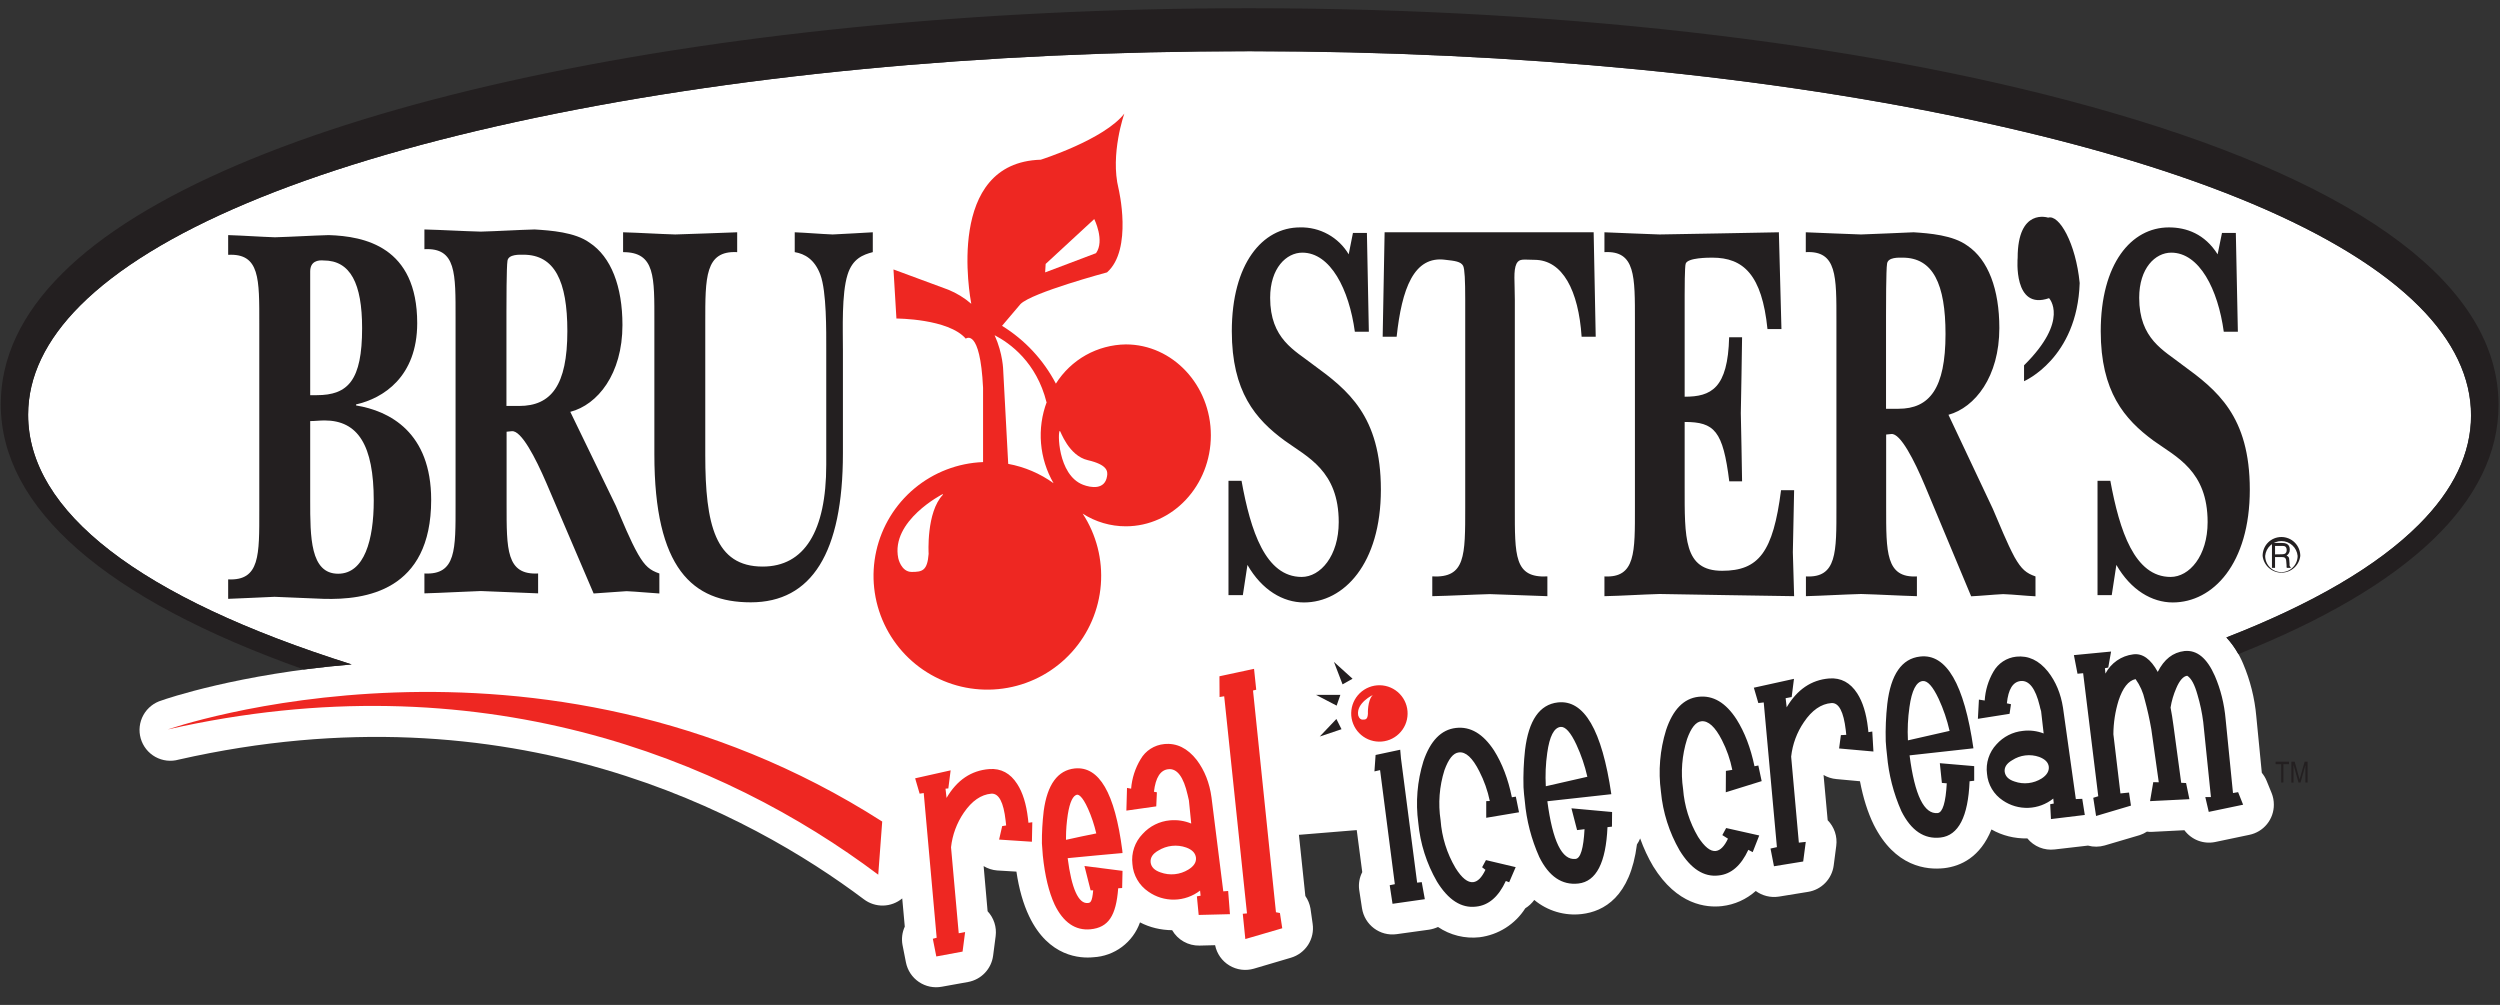 <svg width="102" height="41" viewBox="0 0 102 41" fill="none" xmlns="http://www.w3.org/2000/svg">
<rect x="0" y="0" width="102" height="41" fill="#333333" stroke="none"/>
<g clip-path="url(#clip0_451_5043)">
<path d="M80.923 4.995C72.252 3.096 61.903 2.092 50.983 2.092C40.064 2.087 29.714 3.086 21.049 4.974C12.441 6.857 6.296 9.44 3.268 12.463C1.856 13.875 1.145 15.376 1.145 16.918C1.145 20.872 5.694 24.381 14.344 27.111C9.753 27.488 6.74 28.523 6.604 28.575C6.284 28.667 6.013 28.882 5.851 29.173C5.689 29.464 5.65 29.808 5.741 30.128C5.833 30.449 6.048 30.72 6.339 30.882C6.631 31.043 6.974 31.083 7.295 30.991C20.918 27.906 30.655 33.24 35.247 36.692C35.473 36.863 35.751 36.953 36.035 36.947C36.319 36.94 36.593 36.837 36.811 36.655L36.915 37.806C36.809 38.038 36.776 38.297 36.821 38.548L36.962 39.265C37.026 39.59 37.215 39.877 37.49 40.063C37.764 40.25 38.101 40.32 38.427 40.258L39.499 40.065C39.76 40.017 40 39.888 40.183 39.695C40.367 39.502 40.484 39.256 40.519 38.993L40.623 38.193C40.646 38.01 40.629 37.824 40.572 37.649C40.515 37.473 40.42 37.313 40.294 37.178L40.132 35.337C40.3 35.439 40.49 35.5 40.686 35.515L41.47 35.562C41.575 36.273 41.748 36.88 41.993 37.392C42.788 39.05 44.085 39.108 44.608 39.056C45.031 39.034 45.437 38.887 45.776 38.634C46.115 38.38 46.371 38.032 46.512 37.633C46.914 37.842 47.359 37.947 47.824 37.952C47.937 38.147 48.099 38.308 48.295 38.418C48.491 38.529 48.713 38.584 48.938 38.58L49.576 38.564C49.611 38.735 49.68 38.896 49.78 39.039C49.88 39.181 50.009 39.301 50.158 39.391C50.307 39.481 50.473 39.539 50.646 39.562C50.818 39.584 50.994 39.57 51.161 39.521L52.667 39.076C52.957 38.991 53.207 38.804 53.371 38.55C53.534 38.295 53.6 37.99 53.556 37.691L53.467 37.063C53.435 36.881 53.364 36.708 53.258 36.556L52.996 34.061L55.355 33.868L55.58 35.583C55.466 35.803 55.422 36.053 55.454 36.299L55.569 37.053C55.674 37.738 56.302 38.208 56.981 38.114L58.305 37.931C58.431 37.911 58.554 37.874 58.671 37.821C59.168 38.157 59.769 38.306 60.365 38.24C60.744 38.192 61.108 38.062 61.431 37.857C61.754 37.653 62.027 37.38 62.232 37.058C62.375 36.969 62.499 36.854 62.598 36.718C62.865 36.94 63.175 37.106 63.509 37.205C63.843 37.304 64.193 37.334 64.538 37.293C65.438 37.188 66.515 36.592 66.787 34.453C66.84 34.377 66.884 34.294 66.918 34.208C67.064 34.615 67.242 34.997 67.451 35.348C68.424 36.927 69.627 37.042 70.26 36.969C70.771 36.91 71.251 36.695 71.635 36.352C71.897 36.545 72.236 36.634 72.576 36.582L73.769 36.388C74.036 36.346 74.282 36.218 74.471 36.023C74.659 35.829 74.78 35.579 74.815 35.311L74.919 34.511C74.944 34.321 74.926 34.129 74.865 33.947C74.804 33.766 74.703 33.601 74.569 33.465L74.401 31.619C74.561 31.713 74.74 31.77 74.924 31.786L75.887 31.875C76.017 32.555 76.201 33.141 76.446 33.643C77.314 35.379 78.617 35.499 79.323 35.421C80.002 35.342 80.797 34.971 81.252 33.842C81.692 34.093 82.194 34.218 82.717 34.208C82.849 34.37 83.021 34.497 83.216 34.576C83.41 34.654 83.622 34.682 83.831 34.657L85.19 34.5C85.413 34.561 85.648 34.559 85.87 34.495L87.303 34.072C87.406 34.038 87.505 33.99 87.596 33.93C87.659 33.936 87.716 33.946 87.779 33.941L89.123 33.873C89.265 34.064 89.458 34.211 89.68 34.297C89.903 34.382 90.145 34.402 90.378 34.354L91.774 34.061C92.057 34.003 92.311 33.849 92.493 33.625C92.675 33.401 92.774 33.121 92.773 32.832C92.774 32.671 92.744 32.511 92.684 32.361L92.475 31.849C92.427 31.733 92.362 31.626 92.282 31.53L92.057 29.229C91.992 28.487 91.81 27.76 91.518 27.074C91.355 26.682 91.125 26.321 90.838 26.008C94.347 24.643 97.009 23.089 98.688 21.405C100.1 19.993 100.816 18.498 100.816 16.95C100.816 15.407 100.105 13.906 98.693 12.494C95.676 9.471 89.526 6.877 80.918 4.995" fill="white"/>
<path d="M48.796 34.997C48.775 34.809 48.644 34.668 48.398 34.579C48.211 34.512 48.012 34.489 47.814 34.511C47.617 34.533 47.427 34.599 47.258 34.704C47.034 34.83 46.929 34.987 46.945 35.18C46.966 35.374 47.102 35.51 47.347 35.593C47.534 35.662 47.733 35.687 47.931 35.667C48.128 35.647 48.319 35.582 48.487 35.478C48.707 35.342 48.812 35.185 48.796 34.997ZM50.182 37.298L48.906 37.33L48.833 36.571L48.984 36.545L48.963 36.336C48.662 36.568 48.294 36.697 47.914 36.705C47.534 36.712 47.161 36.598 46.851 36.378C46.665 36.251 46.51 36.085 46.398 35.89C46.285 35.695 46.218 35.478 46.202 35.253C46.176 35.03 46.2 34.804 46.272 34.592C46.344 34.379 46.464 34.185 46.62 34.024C46.909 33.706 47.306 33.508 47.734 33.47C48.03 33.443 48.328 33.487 48.602 33.601L48.508 32.66C48.487 32.585 48.47 32.51 48.456 32.435C48.289 31.697 48.027 31.347 47.672 31.383C47.347 31.415 47.149 31.718 47.081 32.304L47.201 32.325L47.175 32.9L45.956 33.073L45.982 32.147L46.15 32.178C46.183 31.753 46.316 31.341 46.537 30.976C46.636 30.803 46.776 30.657 46.943 30.55C47.11 30.443 47.301 30.377 47.499 30.358C48.006 30.306 48.451 30.526 48.827 31.007C49.146 31.43 49.35 31.943 49.429 32.534L49.91 36.367L50.109 36.352L50.182 37.298ZM52.316 37.873L50.809 38.313L50.705 37.282L50.877 37.267L49.947 28.408L49.758 28.439L49.753 27.592L51.165 27.289L51.254 28.141L51.123 28.172L52.059 37.22L52.221 37.251L52.316 37.873ZM35.999 33.522C21.869 24.485 6.844 29.762 6.844 29.762C19.536 26.886 29.514 30.939 35.832 35.687L35.994 33.522M42.118 33.548L42.102 34.343L40.763 34.255L40.889 33.705L41.051 33.679L41.03 33.486C40.946 32.727 40.753 32.361 40.444 32.382C40.026 32.419 39.655 32.675 39.325 33.156C39.037 33.577 38.857 34.062 38.802 34.568L39.116 38.077L39.377 38.025L39.273 38.825L38.201 39.024L38.059 38.302L38.216 38.26L37.688 32.356L37.521 32.382L37.338 31.755L38.786 31.43L38.692 32.168L38.577 32.178L38.619 32.555C39.048 31.823 39.628 31.436 40.361 31.378C40.842 31.342 41.224 31.551 41.501 31.985C41.731 32.34 41.872 32.806 41.94 33.386L41.961 33.569L42.118 33.548ZM44.727 34.004C44.555 34.035 43.687 34.218 43.493 34.265V34.171C43.493 33.862 43.519 33.548 43.566 33.235C43.645 32.727 43.781 32.44 43.953 32.424C43.995 32.424 44.147 32.45 44.393 32.999C44.534 33.313 44.644 33.648 44.727 33.998M44.497 36.325H44.602C44.56 36.822 44.481 36.833 44.382 36.843C44 36.88 43.718 36.247 43.561 35.013C43.76 34.987 45.799 34.804 45.799 34.804L45.789 34.694C45.486 32.351 44.848 31.258 43.854 31.352C43.153 31.425 42.73 32.006 42.583 33.088C42.531 33.538 42.505 33.977 42.51 34.411L42.547 34.908C42.63 35.724 42.792 36.393 43.028 36.906C43.383 37.638 43.875 37.973 44.492 37.915C45.224 37.842 45.538 37.366 45.622 36.242L45.784 36.231L45.799 35.531L44.246 35.332L44.497 36.325ZM41.135 18.926L40.931 15.114C40.931 15.114 40.925 14.439 40.58 13.676C41.213 14.005 42.29 14.784 42.698 16.411L42.709 16.395C42.506 16.935 42.426 17.513 42.474 18.087C42.522 18.661 42.697 19.218 42.986 19.716C42.435 19.319 41.803 19.049 41.135 18.926ZM45.935 14.052C45.364 14.059 44.802 14.209 44.303 14.488C43.805 14.768 43.384 15.168 43.08 15.653C42.573 14.683 41.815 13.868 40.883 13.294L41.637 12.405C42.107 11.934 45.167 11.113 45.167 11.113C46.228 10.172 45.637 7.698 45.637 7.698C45.287 6.286 45.873 4.634 45.873 4.634C45.052 5.695 42.463 6.516 42.463 6.516C38.562 6.632 39.576 12.102 39.628 12.395C39.348 12.152 39.03 11.958 38.687 11.819L36.454 10.993L36.574 12.996C36.574 12.996 38.692 12.996 39.404 13.817C39.404 13.817 39.989 13.346 40.109 15.82V18.853C39.085 18.892 38.101 19.269 37.313 19.925C36.525 20.581 35.976 21.48 35.752 22.481C35.528 23.482 35.642 24.529 36.076 25.458C36.51 26.387 37.239 27.147 38.15 27.618C39.061 28.09 40.103 28.246 41.112 28.063C42.121 27.881 43.041 27.369 43.729 26.608C44.417 25.847 44.834 24.88 44.914 23.857C44.994 22.835 44.734 21.814 44.173 20.956C44.698 21.294 45.31 21.474 45.935 21.473C47.844 21.473 49.403 19.816 49.403 17.76C49.403 15.715 47.844 14.052 45.935 14.052Z" fill="#EE2722"/>
<path d="M42.663 10.768L44.645 8.938C44.645 8.938 45.084 9.811 44.718 10.329L42.642 11.114L42.663 10.768ZM38.458 20.161C38.458 20.161 36.335 21.243 36.649 22.776C36.649 22.776 36.764 23.335 37.198 23.335C37.632 23.335 37.836 23.283 37.888 22.598C37.888 22.598 37.784 20.898 38.474 20.182M43.243 17.583C43.149 17.551 43.139 19.376 44.19 19.779C44.504 19.899 45.079 19.999 45.168 19.429C45.205 19.22 45.173 18.958 44.383 18.775C43.599 18.592 43.27 17.588 43.243 17.577" fill="white"/>
<path d="M57.43 29.13C57.427 29.281 57.395 29.43 57.335 29.568C57.274 29.707 57.187 29.832 57.078 29.937C56.97 30.042 56.841 30.124 56.701 30.18C56.56 30.235 56.41 30.262 56.259 30.259C56.108 30.256 55.959 30.224 55.82 30.164C55.681 30.103 55.556 30.016 55.451 29.907C55.346 29.799 55.264 29.67 55.209 29.53C55.153 29.389 55.126 29.239 55.129 29.088C55.135 28.783 55.261 28.492 55.481 28.28C55.701 28.069 55.995 27.953 56.3 27.958C56.606 27.964 56.896 28.09 57.108 28.31C57.32 28.53 57.436 28.825 57.43 29.13Z" fill="#EE2722"/>
<path d="M56.01 28.356C56.01 28.356 55.33 28.68 55.413 29.177C55.413 29.177 55.45 29.355 55.586 29.36C55.722 29.365 55.795 29.349 55.811 29.125C55.811 29.125 55.785 28.581 56.01 28.356Z" fill="white"/>
<path d="M86.211 4.608C76.776 1.857 64.272 0.34 50.989 0.335C28.491 0.335 9.016 4.676 2.536 11.161C0.873 12.813 0.031 14.612 0.031 16.49C0.031 20.726 4.288 24.439 12.394 27.315C13.044 27.23 13.697 27.161 14.35 27.106C5.7 24.381 1.145 20.877 1.15 16.918C1.15 15.37 1.867 13.875 3.279 12.463C6.302 9.44 12.446 6.851 21.06 4.974C29.72 3.081 40.069 2.087 50.989 2.087C61.908 2.092 72.258 3.096 80.918 4.995C89.526 6.878 95.676 9.471 98.694 12.494C100.106 13.906 100.822 15.407 100.822 16.95C100.822 18.498 100.101 19.999 98.689 21.405C97.005 23.089 94.348 24.643 90.834 26.008C91.026 26.212 91.191 26.441 91.325 26.687C98.291 23.916 101.936 20.448 101.941 16.521C101.941 11.725 96.503 7.604 86.211 4.608Z" fill="#231F20"/>
<path d="M82.581 14.905V15.553C82.581 15.553 84.751 14.628 84.851 11.548C84.694 9.926 84.014 8.739 83.564 8.88C83.564 8.88 82.32 8.462 82.32 10.523C82.32 10.523 82.126 12.682 83.601 12.165C83.601 12.165 84.453 13.054 82.581 14.905ZM58.133 36.687L56.815 36.875L56.7 36.117L56.909 36.075L56.307 31.42L56.077 31.473L56.124 30.803L57.129 30.589L57.16 30.944L57.819 36.012L58.007 35.991L58.133 36.687ZM61.976 33.141L60.638 33.366V32.686L60.784 32.681C60.697 32.259 60.552 31.851 60.355 31.467C60.078 30.918 59.801 30.662 59.519 30.699C59.288 30.725 59.1 30.965 58.933 31.425C58.725 32.084 58.671 32.782 58.776 33.465C58.826 34.151 59.033 34.817 59.383 35.41C59.644 35.829 59.885 36.017 60.109 35.991C60.292 35.97 60.455 35.803 60.606 35.489L60.47 35.384L60.627 35.092L61.84 35.379L61.574 35.996L61.438 35.944C61.14 36.587 60.737 36.938 60.224 36.99C59.623 37.063 59.09 36.718 58.629 35.97C58.205 35.234 57.944 34.416 57.866 33.57C57.752 32.728 57.824 31.871 58.075 31.059C58.358 30.223 58.802 29.768 59.403 29.7C59.994 29.632 60.512 29.94 60.957 30.62C61.286 31.143 61.532 31.781 61.684 32.529L61.846 32.503L61.976 33.141ZM64.764 31.692C64.662 31.242 64.513 30.804 64.319 30.385C64.084 29.878 63.864 29.637 63.671 29.658C63.404 29.689 63.221 30.04 63.127 30.72C63.063 31.17 63.044 31.625 63.069 32.079L64.764 31.692ZM65.742 32.403L63.132 32.691C63.347 34.323 63.728 35.107 64.283 35.044C64.487 35.023 64.607 34.616 64.649 33.831L64.345 33.868L64.115 32.979L65.773 33.13L65.768 33.727L65.585 33.748C65.522 35.196 65.13 35.965 64.398 36.048C63.728 36.122 63.195 35.761 62.803 34.966C62.48 34.244 62.28 33.474 62.212 32.686C62.188 32.496 62.17 32.306 62.159 32.116C62.145 31.608 62.166 31.099 62.222 30.594C62.369 29.391 62.813 28.743 63.561 28.659C64.633 28.539 65.36 29.789 65.742 32.403ZM71.876 31.87L70.412 32.325L70.417 31.452L70.678 31.41C70.594 30.988 70.451 30.58 70.255 30.197C69.978 29.653 69.695 29.396 69.413 29.428C69.188 29.454 68.995 29.695 68.832 30.155C68.624 30.813 68.569 31.511 68.67 32.194C68.722 32.883 68.931 33.55 69.282 34.145C69.544 34.553 69.784 34.746 70.004 34.72C70.187 34.699 70.354 34.532 70.501 34.218L70.271 34.072L70.427 33.784L71.777 34.087L71.51 34.767L71.332 34.673C71.034 35.316 70.632 35.667 70.119 35.719C69.517 35.792 68.989 35.447 68.529 34.699C68.105 33.964 67.844 33.145 67.766 32.299C67.653 31.457 67.724 30.6 67.975 29.789C68.252 28.952 68.697 28.497 69.298 28.429C69.894 28.361 70.412 28.669 70.851 29.349C71.181 29.872 71.426 30.51 71.583 31.263L71.74 31.232L71.876 31.87ZM76.389 29.846L76.436 30.662L75.035 30.537L75.108 29.993L75.328 29.982L75.307 29.789C75.218 29.03 75.024 28.664 74.721 28.685C74.303 28.716 73.926 28.978 73.602 29.459C73.314 29.879 73.134 30.364 73.079 30.871L73.393 34.38L73.675 34.349L73.57 35.149L72.378 35.343L72.237 34.621L72.498 34.563L71.96 28.659L71.74 28.685L71.557 28.058L73.194 27.697L73.1 28.439L72.854 28.486L72.896 28.858C73.325 28.131 73.905 27.739 74.632 27.681C75.113 27.645 75.495 27.854 75.777 28.293C76.002 28.643 76.144 29.109 76.212 29.695L76.232 29.872L76.389 29.846ZM79.543 29.82C79.441 29.37 79.292 28.932 79.098 28.513C78.858 28.005 78.643 27.765 78.445 27.786C78.183 27.817 78 28.167 77.906 28.847C77.841 29.297 77.82 29.753 77.843 30.207L79.543 29.82ZM80.516 30.531L77.911 30.819C78.12 32.45 78.507 33.235 79.062 33.172C79.26 33.146 79.386 32.743 79.428 31.959L79.229 31.943L79.145 31.138L80.547 31.258V31.854L80.359 31.875C80.301 33.324 79.904 34.087 79.177 34.171C78.507 34.249 77.974 33.889 77.576 33.094C77.256 32.372 77.058 31.601 76.991 30.814C76.968 30.624 76.95 30.434 76.938 30.244C76.924 29.735 76.945 29.227 77.001 28.722C77.142 27.519 77.592 26.87 78.34 26.787C79.412 26.661 80.139 27.911 80.516 30.531ZM83.591 31.284C83.57 31.101 83.434 30.971 83.198 30.882C83.016 30.818 82.822 30.798 82.631 30.821C82.439 30.845 82.256 30.912 82.095 31.018C81.87 31.148 81.771 31.305 81.791 31.488C81.818 31.677 81.948 31.807 82.194 31.886C82.376 31.95 82.571 31.972 82.763 31.95C82.955 31.928 83.139 31.863 83.303 31.76C83.512 31.624 83.606 31.462 83.591 31.284ZM85.055 33.251L83.679 33.418L83.648 32.811L83.794 32.785L83.774 32.581C83.485 32.813 83.129 32.946 82.759 32.96C82.389 32.974 82.024 32.869 81.718 32.66C81.535 32.539 81.381 32.379 81.269 32.19C81.157 32.002 81.088 31.791 81.07 31.572C81.041 31.355 81.061 31.135 81.128 30.927C81.195 30.719 81.307 30.528 81.457 30.369C81.735 30.058 82.119 29.862 82.534 29.82C82.821 29.785 83.112 29.821 83.381 29.925L83.277 29.015C83.253 28.943 83.234 28.869 83.219 28.795C83.047 28.084 82.785 27.749 82.44 27.786C82.126 27.822 81.938 28.12 81.88 28.696L82.048 28.732L81.99 29.124L80.698 29.328L80.74 28.544L80.976 28.581C81.001 28.166 81.123 27.763 81.331 27.404C81.427 27.235 81.561 27.092 81.723 26.985C81.885 26.879 82.07 26.813 82.262 26.792C82.754 26.74 83.188 26.939 83.559 27.404C83.878 27.812 84.082 28.303 84.171 28.879L84.694 32.602L84.956 32.592L85.06 33.251M91.519 32.832L90.117 33.125L89.976 32.519H90.206L89.892 29.459C89.844 29.082 89.766 28.709 89.657 28.345C89.542 27.932 89.406 27.676 89.239 27.571C89.082 27.587 88.925 27.759 88.789 28.084C88.68 28.335 88.602 28.598 88.559 28.868C88.6 29.083 88.642 29.328 88.679 29.616L88.993 31.938L89.192 31.948L89.328 32.607L87.722 32.686L87.853 31.912L88.078 31.917L87.774 29.757C87.704 29.352 87.615 28.951 87.507 28.554C87.441 28.249 87.313 27.961 87.131 27.707C86.838 27.77 86.608 28.063 86.436 28.586C86.3 29.03 86.229 29.491 86.226 29.956L86.514 32.372L86.864 32.336L86.943 32.869L85.52 33.292L85.405 32.55L85.609 32.487L84.992 27.467L84.762 27.488L84.615 26.729L86.132 26.583L86.017 27.236L85.881 27.263L85.902 27.482C86.013 27.27 86.173 27.088 86.37 26.951C86.567 26.814 86.794 26.727 87.032 26.698C87.413 26.646 87.748 26.886 88.036 27.414C88.297 26.897 88.653 26.619 89.124 26.562C89.631 26.51 90.044 26.844 90.368 27.582C90.598 28.115 90.75 28.706 90.807 29.36L91.106 32.356L91.315 32.32L91.519 32.832ZM12.656 20.427C12.656 21.907 12.656 23.408 13.796 23.408C14.868 23.408 15.249 22.023 15.249 20.427C15.249 18.163 14.606 17.154 13.241 17.154C13.048 17.154 12.849 17.18 12.656 17.18V20.427ZM12.656 16.123H12.922C14.204 16.123 14.774 15.517 14.774 13.388C14.774 11.569 14.298 10.627 13.205 10.627C12.98 10.606 12.656 10.653 12.656 11.077V16.123ZM9.309 23.639C10.611 23.701 10.579 22.645 10.579 20.814V13.221C10.579 11.386 10.611 10.329 9.309 10.397V9.592C9.968 9.613 10.59 9.66 11.217 9.681C11.95 9.66 12.682 9.613 13.414 9.592C14.868 9.639 17.022 10.062 17.022 13.184C17.022 15.381 15.626 16.254 14.528 16.5V16.542C15.898 16.767 17.592 17.64 17.592 20.396C17.592 24.125 14.894 24.48 13.21 24.433C12.546 24.413 11.871 24.371 11.202 24.35C10.579 24.371 9.968 24.413 9.309 24.433V23.639Z" fill="#231F20"/>
<path d="M21.181 16.563C22.483 16.563 23.148 15.731 23.148 13.509C23.148 11.469 22.63 10.392 21.354 10.392C21.207 10.392 20.747 10.366 20.705 10.638C20.663 10.889 20.663 12.416 20.663 12.729V16.563H21.181ZM25.13 20.642C25.412 21.296 25.705 22.033 26.034 22.613C26.322 23.11 26.521 23.267 26.902 23.398V24.214C26.458 24.188 26.008 24.14 25.564 24.12C25.114 24.146 24.669 24.188 24.22 24.214L22.29 19.701C21.845 18.67 21.265 17.546 20.878 17.593C20.815 17.593 20.731 17.614 20.669 17.614V20.574C20.669 22.415 20.653 23.466 21.955 23.398V24.209L19.617 24.114C18.843 24.14 18.09 24.188 17.316 24.209V23.398C18.619 23.466 18.587 22.415 18.587 20.574V12.991C18.587 11.15 18.619 10.099 17.316 10.167V9.362C18.09 9.382 18.843 9.43 19.617 9.45C20.35 9.43 21.082 9.382 21.814 9.362C22.468 9.403 23.456 9.471 24.052 9.9C24.936 10.481 25.396 11.689 25.396 13.263C25.396 15.261 24.382 16.516 23.268 16.803L25.13 20.642ZM25.422 9.477C26.128 9.498 26.85 9.545 27.551 9.566C28.398 9.545 29.235 9.503 30.077 9.477V10.287C28.764 10.219 28.775 11.318 28.775 13.158V18.566C28.775 21.411 29.183 23.116 31.117 23.116C32.817 23.116 33.711 21.677 33.711 18.963V14.298C33.711 13.493 33.727 11.903 33.471 11.208C33.236 10.58 32.833 10.355 32.425 10.287V9.477C32.937 9.498 33.455 9.545 33.973 9.566C34.511 9.545 35.071 9.503 35.61 9.477V10.287C35.207 10.392 34.783 10.554 34.58 11.208C34.334 11.992 34.391 13.425 34.391 14.293V18.492C34.391 22.556 33.115 24.575 30.631 24.575C28.262 24.575 26.698 23.204 26.698 18.54V13.153C26.698 11.296 26.74 10.287 25.422 10.287V9.477ZM50.708 24.282H50.122V19.617H50.655C51.022 21.657 51.633 23.539 53.108 23.539C53.872 23.539 54.62 22.687 54.62 21.301C54.62 19.209 53.343 18.649 52.418 17.98C51.225 17.107 50.258 15.982 50.258 13.514C50.258 10.758 51.508 9.278 53.04 9.278C53.439 9.268 53.833 9.365 54.183 9.558C54.532 9.751 54.823 10.033 55.027 10.376L55.2 9.503H55.77L55.849 13.535H55.278C55.043 11.809 54.285 10.308 53.134 10.308C52.486 10.308 51.822 10.936 51.822 12.149C51.822 13.833 52.826 14.293 53.584 14.884C54.996 15.914 56.34 16.971 56.34 19.978C56.34 23.006 54.829 24.58 53.202 24.58C52.35 24.58 51.487 24.078 50.896 23.048L50.708 24.282ZM65.105 13.739H64.53C64.404 11.856 63.756 10.601 62.605 10.601C62.171 10.601 61.993 10.533 61.873 10.758C61.737 11.046 61.805 11.501 61.805 12.238V20.694C61.805 22.687 61.779 23.586 63.133 23.518V24.324C62.349 24.303 61.565 24.261 60.785 24.24C60.001 24.261 59.216 24.308 58.437 24.324V23.518C59.792 23.586 59.781 22.687 59.781 20.694V12.238C59.781 11.432 59.76 10.983 59.697 10.847C59.603 10.669 59.352 10.643 58.981 10.601C57.679 10.418 57.193 11.793 56.983 13.739H56.413L56.492 9.477H65.021L65.105 13.739ZM65.461 23.518C66.737 23.586 66.705 22.53 66.705 20.694V13.111C66.705 11.27 66.731 10.219 65.461 10.287V9.477C66.214 9.503 66.962 9.545 67.709 9.566C69.331 9.545 70.962 9.503 72.578 9.477L72.683 13.425H72.113C71.888 11.208 71.129 10.512 69.864 10.512C69.702 10.512 68.855 10.512 68.776 10.758C68.734 10.873 68.734 11.856 68.734 12.039V16.186C69.812 16.186 70.497 15.852 70.549 13.76H71.077C71.067 14.795 71.041 15.825 71.025 16.856C71.041 17.776 71.067 18.723 71.077 19.638H70.554C70.298 17.577 69.953 17.216 68.734 17.216V19.837C68.734 21.944 68.692 23.288 70.261 23.288C71.757 23.288 72.343 22.53 72.667 19.999H73.2C73.19 20.851 73.159 21.677 73.148 22.53C73.159 23.137 73.19 23.722 73.2 24.324C71.37 24.303 69.545 24.261 67.709 24.235C66.962 24.256 66.214 24.308 65.461 24.324V23.518ZM77.457 16.678C78.723 16.678 79.377 15.852 79.377 13.629C79.377 11.589 78.869 10.512 77.625 10.512C77.478 10.512 77.028 10.486 76.992 10.758C76.95 11.004 76.95 12.531 76.95 12.85V16.678H77.457ZM81.306 20.757C81.589 21.411 81.882 22.153 82.195 22.734C82.478 23.231 82.671 23.387 83.048 23.518V24.329C82.609 24.308 82.169 24.256 81.73 24.24C81.296 24.261 80.862 24.308 80.423 24.329L78.54 19.821C78.106 18.785 77.536 17.666 77.165 17.708C77.097 17.708 77.018 17.729 76.955 17.729V20.694C76.955 22.53 76.94 23.586 78.21 23.518V24.324C77.457 24.303 76.689 24.256 75.93 24.235C75.177 24.256 74.429 24.303 73.682 24.324V23.518C74.952 23.586 74.926 22.53 74.926 20.694V13.111C74.926 11.27 74.952 10.219 73.676 10.287V9.477C74.429 9.503 75.177 9.545 75.93 9.566C76.647 9.545 77.363 9.503 78.075 9.477C78.713 9.518 79.68 9.592 80.266 10.021C81.123 10.596 81.573 11.809 81.573 13.383C81.573 15.37 80.579 16.625 79.497 16.924L81.306 20.757ZM86.159 24.282H85.579V19.617H86.102C86.478 21.657 87.09 23.539 88.56 23.539C89.323 23.539 90.071 22.687 90.071 21.301C90.071 19.209 88.795 18.649 87.864 17.98C86.677 17.107 85.71 15.982 85.71 13.514C85.71 10.758 86.954 9.278 88.492 9.278C89.208 9.278 89.956 9.545 90.479 10.376L90.657 9.503H91.222L91.305 13.535H90.73C90.495 11.809 89.737 10.308 88.586 10.308C87.938 10.308 87.279 10.936 87.279 12.149C87.279 13.833 88.283 14.293 89.036 14.884C90.453 15.914 91.792 16.971 91.792 19.978C91.792 23.006 90.286 24.58 88.649 24.58C87.802 24.58 86.939 24.078 86.348 23.048L86.159 24.282ZM92.419 22.681C92.434 22.516 92.51 22.362 92.633 22.25C92.755 22.138 92.915 22.076 93.081 22.076C93.247 22.076 93.407 22.138 93.529 22.25C93.652 22.362 93.728 22.516 93.743 22.681C93.743 22.857 93.673 23.025 93.549 23.149C93.425 23.273 93.256 23.343 93.081 23.343C92.906 23.343 92.737 23.273 92.613 23.149C92.489 23.025 92.419 22.857 92.419 22.681ZM92.315 22.681C92.337 22.87 92.427 23.044 92.569 23.17C92.711 23.296 92.894 23.366 93.084 23.366C93.273 23.366 93.456 23.296 93.598 23.17C93.74 23.044 93.83 22.87 93.852 22.681C93.852 22.477 93.771 22.281 93.626 22.136C93.482 21.991 93.285 21.91 93.081 21.91C92.876 21.91 92.68 21.991 92.535 22.136C92.391 22.281 92.315 22.477 92.315 22.681Z" fill="#231F20"/>
<path d="M93.109 22.614C93.162 22.614 93.214 22.603 93.245 22.577C93.277 22.551 93.297 22.504 93.297 22.441C93.297 22.368 93.271 22.316 93.224 22.289C93.192 22.278 93.159 22.273 93.125 22.274H92.822V22.619L93.109 22.614ZM92.701 22.153H93.12C93.193 22.153 93.25 22.164 93.292 22.185C93.381 22.227 93.423 22.305 93.423 22.425C93.423 22.483 93.412 22.53 93.386 22.572C93.364 22.611 93.331 22.643 93.292 22.666C93.324 22.687 93.355 22.703 93.376 22.729C93.392 22.755 93.402 22.797 93.402 22.854L93.413 22.99V23.079C93.428 23.11 93.439 23.131 93.46 23.142V23.168H93.303L93.292 23.137V23.058L93.277 22.886C93.277 22.818 93.25 22.776 93.214 22.75C93.188 22.734 93.151 22.729 93.104 22.729H92.822V23.168H92.696V22.148M54.425 27.006L55.184 27.692L54.776 27.922L54.425 27.006ZM53.693 28.351H54.687L54.535 28.79L53.693 28.351ZM53.845 30.05L54.525 29.334L54.734 29.752L53.845 30.05ZM93.073 31.928V31.18H92.843V31.075H93.392V31.18H93.162V31.928H93.073ZM93.486 31.928V31.075H93.622L93.789 31.682L93.826 31.807C93.826 31.776 93.841 31.729 93.862 31.666L94.03 31.075H94.15V31.928H94.061V31.211L93.862 31.928H93.779L93.575 31.201V31.933L93.486 31.928Z" fill="#231F20"/>
</g>
<defs>
<clipPath id="clip0_451_5043">
<rect width="101.941" height="39.983" fill="white" transform="translate(0 0.328)"/>
</clipPath>
</defs>
</svg>
